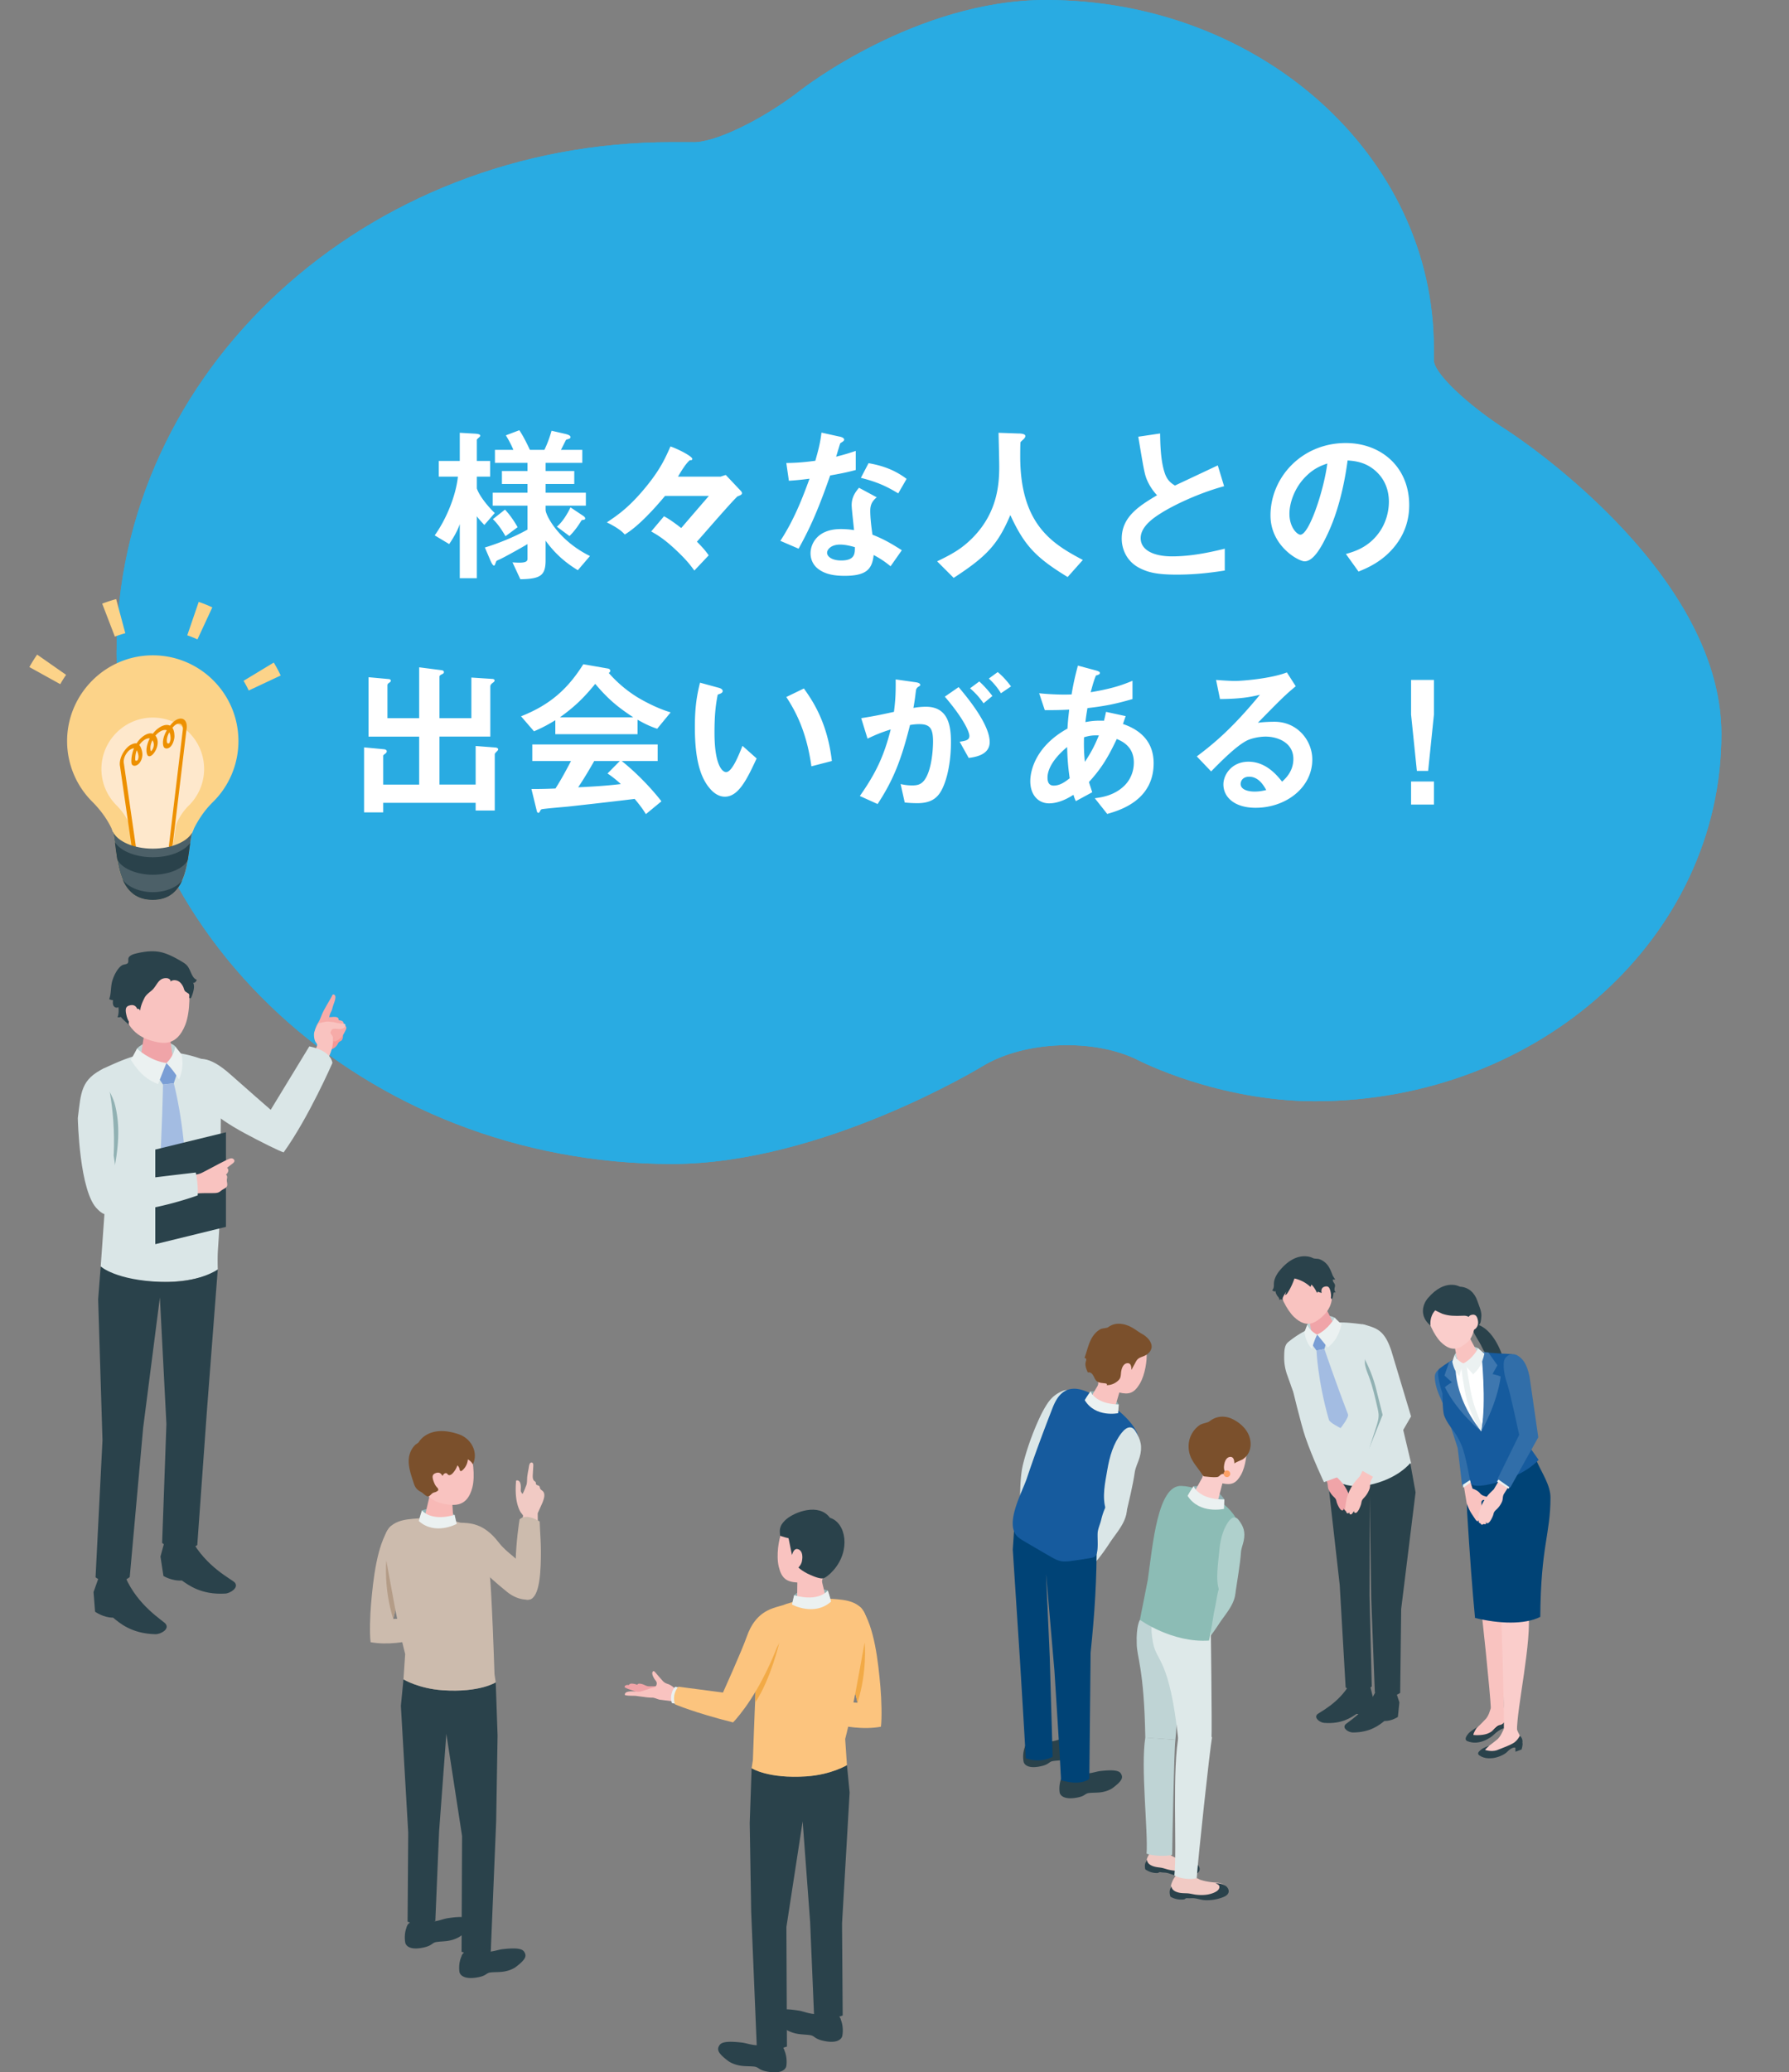 <svg id="_レイヤー_2" xmlns="http://www.w3.org/2000/svg" viewBox="0 0 476 551.11"><rect x="0" y="0" width="476" height="551.11" fill="#808080" stroke="none"/><defs><style>.cls-2{fill:#f9c3c0}.cls-3{fill:#004376}.cls-4{fill:#f0a4a8}.cls-5{fill:#2a424b}.cls-7{fill:#7b502c}.cls-8{fill:#f1cac4}.cls-12{fill:#bfd4d5}.cls-13{fill:#fcc47e}.cls-14{fill:#dae6e7}.cls-15{fill:#a3bce2}.cls-16{fill:#316ea9}.cls-17{fill:#3e77af}.cls-18{fill:#facdcb}.cls-19{fill:#91b1b3}.cls-20{fill:#f2aa46}.cls-22{fill:#fff}.cls-23{fill:#ebf1f1}.cls-24{fill:#f6aba8}.cls-25{fill:#165b9e}.cls-26{fill:#29abe2}.cls-27{fill:#7a9ed5}.cls-29{fill:#fcd389}.cls-30{fill:#ccbbad}.cls-33{fill:#afd0cc}.cls-35{fill:#dee9e9}</style></defs><g id="_レイヤー_1-2"><path class="cls-26" d="M401.153 114.558c-11.082-7.107-19.926-15.63-19.654-18.939v-3.064C381.5 41.438 335.27 0 278.243 0c-34.545 0-65.01 23.817-65.01 23.817-10.371 8.109-23.5 14.405-29.176 13.992h-5.262C97.176 37.81 31.01 98.638 31.01 173.674S97.176 309.54 178.795 309.54c40.05 0 82.558-25.961 82.558-25.961 11.236-6.862 30.007-7.548 41.714-1.524 0 0 20.978 10.795 46.765 10.795 59.746 0 108.18-43.727 108.18-97.668 0-44.156-56.859-80.623-56.859-80.623z"/><path class="cls-26" d="M401.153 114.558c-11.082-7.107-19.926-15.63-19.654-18.939v-3.064C381.5 41.438 335.27 0 278.243 0c-34.545 0-65.01 23.817-65.01 23.817-10.371 8.109-23.5 14.405-29.176 13.992h-5.262C97.176 37.81 31.01 98.638 31.01 173.674S97.176 309.54 178.795 309.54c40.05 0 82.558-25.961 82.558-25.961 11.236-6.862 30.007-7.548 41.714-1.524 0 0 20.978 10.795 46.765 10.795 59.746 0 108.18-43.727 108.18-97.668 0-44.156-56.859-80.623-56.859-80.623z"/><path class="cls-22" d="M128.87 139.607c-1.317-1.407-1.543-1.68-1.997-2.315v16.479h-4.54v-14.39c-.681 1.997-1.816 3.813-2.814 5.31l-3.859-2.315c3.223-4.493 5.674-10.758 6.173-15.615h-5.083v-4.177h5.583v-7.49l3.904.227c.772.045 1.543.136 1.543.545 0 .182-.136.272-.227.363-.226.227-.68.59-.68.726v5.63h3.54v4.176h-3.54v3.132c.726 2.179 3.314 5.175 4.766 6.536l-2.769 3.178zm24.876 12.03c-3.45-2.088-6.173-4.54-8.58-7.854v5.176c0 4.085-1.316 4.993-6.718 5.084l-2.088-4.494c3.041.227 3.995 0 3.995-.954v-3.903c-1.952 1.18-6.583 3.722-7.445 4.085-.726.318-.817.318-.953.681-.182.5-.318.953-.5.953-.363 0-.771-.907-.953-1.316l-1.498-3.496c3.495-1.044 7.99-2.86 11.349-4.766v-6.355h-9.26v-3.45h9.26v-2.315h-6.81v-3.45h6.81v-2.18h-8.67v-3.45h4.902c-.409-1.043-1.18-2.541-1.997-3.858l3.586-1.362c1.225 1.816 2.36 4.267 2.814 5.22h3.859c.862-1.815 1.362-3.223 1.906-5.083l3.723.862c.317.09 1.316.318 1.316.817 0 .227-.09.408-.635.545-.409.136-.5.136-.59.272-.046.046-1.09 2.179-1.317 2.587h5.675v3.45h-9.76v2.18h7.626v3.45h-7.626v2.315h10.713v3.45h-10.713v1.135c0 1.316 3.268 8.035 11.802 12.256l-3.223 3.768zm-19.247-9.034c-.636-1.09-1.816-3.087-3.36-4.54l3.224-2.541c1.543 1.634 2.723 3.54 3.359 4.676l-3.223 2.405zm20.745-4.358c-.408.046-.453.091-.544.182-.59.953-1.544 2.497-3.178 4.13l-3.36-2.496c1.453-1.18 2.815-3.405 3.632-5.13l3.269 2.18c.136.09.635.408.635.726 0 .363-.318.408-.454.408zM196.188 132.027c-.816.817-1.225 1.27-1.77 1.86-2.769 3.042-6.945 7.854-8.988 10.169 1.952 1.952 2.633 2.905 3.133 3.632l-3.814 4.04c-.953-1.271-1.815-2.497-4.267-4.858-3.54-3.404-5.311-4.448-7.218-5.538l3.405-4.04c1.09.59 2.179 1.271 4.585 3.133 1.18-1.362 1.77-2.089 7.354-8.535H176.94c-3.858 4.63-7.671 8.444-10.713 10.26-.908-1.136-2.95-2.361-4.767-3.223 3.042-2.043 5.947-4.04 10.26-9.261 4.04-4.903 5.311-7.899 6.673-10.94 2.36.817 5.81 2.678 5.81 3.313 0 .364-.363.364-.635.318-1.09.908-2.27 2.86-3.178 4.404h11.304l1.407-.455 3.995 4.223c.045.045.318.317.318.635 0 .409-.545.59-1.226.863zM220.882 126.443c-3.677 10.622-6.038 15.162-8.398 19.474l-4.858-2.088c3.632-5.538 5.902-11.394 7.763-16.524-2.088.273-3.36.409-5.493.545l-.68-4.72c2.995-.046 4.902-.228 7.717-.591.771-2.724 1.316-4.721 1.633-7.49l4.949 1.089c.227.045 1.089.272 1.089.772 0 .454-.771.726-1.044.998-.045.046-.908 2.951-1.09 3.541 2.679-.68 4.04-1.134 5.22-1.543v5.084c-1.543.409-2.95.772-6.808 1.453zm16.07 24.15c-1.544-1.271-2.724-2.043-4.494-2.996-.41 3.631-1.771 5.538-7.718 5.538-2.905 0-5.492-.454-7.4-2.134-.725-.635-1.679-1.951-1.679-3.858 0-2.451 1.77-6.446 8.035-6.446 1.498 0 2.633.136 3.54.272-.09-1.044-.634-5.674-.634-6.627 0-2.18 1.044-3.541 1.952-4.63l4.72 2.541c-1.452 1.18-1.725 2.316-1.725 3.632 0 .953.091 2.95.59 6.31 2.997 1.18 4.949 2.315 7.809 4.13l-2.996 4.268zm-13.437-5.765c-2.36 0-3.45 1.27-3.45 2.179 0 .999 1.27 2.043 3.768 2.043 3.676 0 3.63-1.907 3.63-3.541-.816-.228-2.405-.681-3.948-.681zm15.48-13.619c-2.997-1.816-5.448-2.996-9.942-4.13l2.043-3.904c3.359.59 6.763 1.633 10.123 4.176l-2.225 3.858zM284.07 153.453c-8.49-5.175-11.53-8.398-15.253-16.479-3.314 7.808-6.22 10.94-15.071 16.706l-4.403-4.403c4.448-2.134 6.854-3.587 9.714-6.538 6.264-6.536 6.81-13.8 6.81-18.657 0-1.225-.137-7.081-.182-8.988l5.084.182c.5 0 2.043 0 2.043.68 0 .227-.091.409-.363.727-.091.136-.818.726-.908.908-.091.181-.091 3.223-.091 3.813 0 18.294 8.806 23.333 16.66 27.51l-4.04 4.539zM313.075 152.817c-5.356 0-7.717-.635-9.987-1.816-3.268-1.724-4.63-4.902-4.63-7.762 0-5.674 4.403-8.58 9.397-11.53a14.292 14.292 0 0 1-2.679-4.086c-.635-1.498-.862-2.815-2.315-11.485l5.81-.862c.046 2.542.092 7.354 1.317 10.758.636 1.725 1.59 2.452 2.633 3.087 5.22-2.451 5.81-2.724 11.394-5.357l1.68 5.538c-7.173 1.953-13.89 5.312-16.796 7.173-2.043 1.271-5.402 3.586-5.402 6.628 0 3.268 3.586 4.857 8.353 4.857 4.72 0 9.441-.908 14.026-2.043v5.81c-2.723.41-7.126 1.09-12.8 1.09zM372.041 144.01c-3.404 5.04-8.125 6.991-10.577 7.99l-3.359-4.676c2.043-.59 5.402-1.543 8.171-4.857 2.77-3.268 3.268-7.036 3.268-9.033 0-2.497-.726-5.539-3.268-7.944-2.86-2.724-6.037-2.906-7.717-3.042-1.453 10.804-4.13 17.16-5.629 20.2-1.362 2.815-3.45 6.629-5.81 6.629-1.635 0-9.08-4.086-9.08-12.212 0-10.077 8.308-19.247 20.02-19.247 9.442 0 16.887 6.4 16.887 16.524 0 3.994-1.226 7.172-2.906 9.669zm-24.422-17.477c-3.223 3.087-4.54 7.309-4.54 10.078 0 3.677 2.088 5.584 2.906 5.584 2.36 0 6.264-11.848 7.172-18.93-1.316.454-3.36 1.135-5.538 3.268zM132.275 199.748c-.545.545-.635.636-.635.908v14.89h-5.084v-2.043h-24.604v2.542h-5.085V198.75l5.312.5c.408.045.726.227.726.545s-.273.544-.409.635c-.544.409-.544.454-.544.59v7.627h9.578v-12.757H98.048v-15.797l5.447.5c.182 0 .5.181.5.408 0 .272-.273.454-.41.545-.453.272-.499.545-.499.635v8.807h8.444v-13.528l5.992.772c.272.046.59.181.59.5s-.227.408-.454.544c-.318.136-.726.363-.726.635v11.077h8.489v-10.804l5.538.363c.318 0 .635.136.635.409s-.272.453-.317.499c-.5.363-.817.636-.817 1.135v13.3h-13.528v12.757h9.624v-10.26l5.356.409c.363.045.636.272.636.454 0 .227-.182.408-.273.5zM174.854 193.802c-2.315-.772-3.858-1.635-5.22-2.406v3.858h-21.88v-3.723c-2.316 1.408-3.678 2.089-5.675 2.951l-3.45-3.994c7.717-3.042 12.438-7.264 16.57-13.846l6.49 1.135c.364.046.682.273.682.59 0 .272-.182.5-.41.59a33.868 33.868 0 0 0 7.673 6.492c1.589.953 5.22 2.95 8.806 3.995l-3.586 4.358zm-2.996 22.697c-.454-.68-.999-1.68-2.996-4.04-6.22.771-16.433 1.906-17.75 2.043-.953.09-5.765.499-6.854.68-.227.046-.363.137-.454.318-.272.545-.408.68-.545.68s-.363-.18-.408-.407l-1.453-5.947c2.86 0 4.13-.045 6.4-.136 1.136-1.816 2.089-3.405 4.132-7.309h-10.305v-4.403h33.365v4.403h-9.578c3.904 3.087 7.899 7.263 10.577 10.713l-4.131 3.405zm-13.483-34.636c-3.268 3.994-5.674 6.219-9.396 8.897h19.52c-3.859-2.542-6.537-4.63-10.124-8.897zm3.269 23.832 3.269-3.314h-6.81c-2.133 3.768-3.45 5.765-4.267 6.99 3.813-.18 7.581-.408 11.349-.861a27.446 27.446 0 0 0-3.541-2.815zM192.874 211.868c-1.453 0-2.587-.771-3.36-1.498-3.177-3.086-4.63-8.398-4.63-17.023 0-5.81.636-8.76 1.362-11.802l4.994 1.362c.318.09 1.044.317 1.044.862 0 .5-.545.68-1.317.953-.499 2.497-.862 5.13-.862 10.123 0 8.853 2.179 10.487 3.087 10.487 1.634 0 3.495-4.812 4.358-6.99l3.767 3.358c-2.496 5.357-4.766 10.168-8.443 10.168zm23.015-8.08c-1.316-9.442-4.312-14.799-6.673-18.43l4.676-2.27c2.179 3.087 6.219 8.807 7.444 19.293l-5.447 1.407zM249.298 211.823c-.953.954-2.451 1.77-5.175 1.77-1.362 0-2.587-.09-3.405-.181l-1.09-4.902c.818.181 1.771.363 3.088.363 1.407 0 2.315-.273 3.132-1.272 2.043-2.542 2.406-8.261 2.406-10.44 0-3.496-.862-4.585-3.677-4.585-.999 0-1.907.136-2.452.227-2.314 9.306-4.494 14.753-8.625 21.018l-4.72-2.134c4.267-6.083 6.4-10.577 8.216-17.704-2.451.772-3.904 1.362-6.174 2.451l-1.68-5.447c3.45-.545 4.994-.863 8.716-1.68.364-2.905.5-4.812.454-8.625l5.448.772c.59.09 1.09.318 1.09.681 0 .182-.046.227-.5.5q-.545.362-.636.953c-.227 1.816-.318 2.632-.68 4.675a18.953 18.953 0 0 1 3.313-.317c6.129 0 6.674 5.401 6.674 9.441 0 6.538-1.59 12.394-3.723 14.436zm8.444-10.259-2.407-4.312c1.635-.227 2.588-.454 2.588-1.544 0-1.135-1.725-4.857-6.537-10.44l3.677-2.543c2.088 2.497 8.262 9.806 8.262 14.617 0 3.45-3.904 3.995-5.583 4.222zm3.949-14.526c-1.135-1.634-2.18-2.77-3.587-3.995l2.452-1.816c1.271 1.135 2.497 2.542 3.495 3.859l-2.36 1.952zm4.63-2.679c-.908-1.498-1.997-2.769-3.223-3.904l2.36-1.725c1.226 1 2.407 2.27 3.542 3.814l-2.679 1.815zM294.6 216.453l-3.313-4.176c1.86-.227 5.129-.726 7.762-3.223 1.634-1.543 2.633-3.768 2.633-6.264 0-4.358-3.268-5.72-4.54-6.265-2.27 4.767-3.995 7.717-7.399 11.44.318 1.089.409 1.27.862 2.723l-4.357 2.361c-.318-.681-.363-.817-.636-1.68-1.225.772-3.722 2.27-6.491 2.27-2.86 0-4.994-2.224-4.994-5.901 0-3.087 1.68-9.442 9.896-13.982.091-1.77.228-2.905.454-5.039-2.86.136-4.04.136-6.491.136l-1.498-4.494c1.634.182 5.31.454 8.625.318.545-3.223.953-4.902 1.68-7.672l4.72 1.272c1.135.317 1.135.544 1.135.68 0 .409-.544.545-1.043.681-.5 1.135-.863 2.452-1.408 4.45 5.947-1 8.49-1.953 11.122-3.042v4.857c-4.358 1.27-7.218 1.86-11.985 2.406-.272 1.679-.317 1.906-.544 3.722 1.952-.363 2.95-.409 4.948-.363.227-.908.363-1.498.545-2.36l5.22 1.134-.726 2.089c5.084 1.725 8.17 5.083 8.17 10.44 0 9.987-9.215 12.575-12.346 13.482zm-10.667-17.794c-4.086 3.404-5.221 6.264-5.221 8.125s.908 2.134 1.68 2.134c1.77 0 3.223-1.18 4.221-1.952-.453-3.223-.59-5.13-.68-8.307zm4.494-2.588c-.091 3.405.09 5.085.227 6.537 1.77-2.678 2.678-4.494 3.722-7.036-1.589-.045-2.451.045-3.95.499zM334.092 214.82c-5.674 0-8.58-2.86-8.58-6.22 0-2.588 2.225-6.037 6.674-6.037 4.72 0 7.671 3.722 8.942 5.31.999-.907 2.997-2.814 2.997-6.037 0-4.494-4.404-5.947-7.354-5.947-1.953 0-4.086.545-5.176 1.136-2.814 1.498-6.809 5.538-9.35 8.125l-3.814-3.994c4.72-3.542 9.533-7.582 16.796-16.388-2.724.636-5.22 1.09-10.623 1.135l-1.043-5.084c1.089.09 3.676.272 5.084.272 1.725 0 9.442-.59 13.754-2.27l2.36 3.677c-2.723 2.27-3.494 2.996-10.077 9.715 1.498-.227 3.723-.273 4.403-.273 6.174 0 10.078 5.04 10.078 10.032 0 7.536-7.081 12.847-15.07 12.847zm-1.725-8.263c-1.861 0-2.27 1.317-2.27 1.907 0 1.589 2.089 2.043 3.723 2.043 1.452 0 2.451-.272 3.087-.409-.59-1.044-1.952-3.54-4.54-3.54zM381.528 180.819v9.214l-1.544 14.98h-2.996l-1.543-14.98v-9.214h6.083zm0 27.01v6.128h-6.083v-6.129h6.083z"/><path d="M90.97 276.586c-.188.285-.437.288-.682.455-.273.186-.347.47-.516.749-.354.585-.904 1.077-1.584 1.232-.591.134-1.234.063-1.837.138-.159.02-.327.03-.472-.037-.142-.066-.24-.197-.33-.325-.415-.6-.748-1.386-.422-2.038.136-.27.368-.478.596-.678l1.566-1.379c.264-.232.534-.468.855-.611.586-.26 1.266-.178 1.886-.018.312.08.626.182.875.386.53.435.415 1.593.065 2.126z" style="fill:#f49895"/><path class="cls-24" d="M88.178 265.14c.11-.205.215-.411.316-.619.198-.136.49-.027.624.173.132.2.142.457.12.697-.076.823-.5 1.611-.716 2.408-.088.32-.15.65-.28.957-.092.219-.218.422-.319.636-.268.572-.355 1.21-.438 1.835.01-.076.705.592.73.856.03.308 0 .965-.307 1.103-1.288.583-2.44 1.303-3.915 1.19-.067-.005-.144-.017-.182-.073-.029-.043-.026-.1-.02-.152.092-.859.519-1.624.958-2.35.42-.695.618-1.34.922-2.06.666-1.578 1.689-3.066 2.507-4.6z"/><path class="cls-24" d="M89.965 270.737c.155.18.212.458.112.884-.357 1.52-.71 2.641-1.888 3.695-.14.126-.291.252-.473.304s-.404.012-.512-.143c-.133-.19-.048-.45.051-.658.239-.498.546-.96.787-1.457.308-.635.353-.773-.314-.873-.262-.04-.366-.362-.376-.627a3.011 3.011 0 0 1 .227-1.242c.018-.043.04-.09.08-.112a.212.212 0 0 1 .099-.017c.667-.009 1.79-.239 2.207.246z"/><path class="cls-24" d="M91.3 271.767c.13.199.15.483-.005.891-.554 1.46-1.05 2.525-2.358 3.414-.156.107-.322.212-.509.24s-.402-.041-.489-.21c-.106-.205.012-.451.138-.645.302-.463.667-.88.972-1.341.389-.588.452-.72-.197-.906-.254-.074-.315-.408-.29-.672.041-.422.178-.833.389-1.2.023-.041.05-.085.095-.101a.212.212 0 0 1 .1-.004c.662.08 1.805-.001 2.154.534z"/><path class="cls-24" d="M92.09 273.054c.102.19.099.448-.073.805-.612 1.279-1.141 2.203-2.39 2.908-.15.084-.308.167-.479.178-.171.01-.36-.068-.426-.227-.08-.193.045-.407.174-.572.308-.396.67-.746.98-1.14.396-.502.463-.615-.109-.833-.225-.086-.254-.393-.21-.63.068-.378.223-.739.44-1.056.025-.035.053-.072.094-.083a.192.192 0 0 1 .09.004c.593.122 1.633.136 1.909.646z"/><path class="cls-2" d="m83.676 274.293.032-.087c.239-.613.573-1.202.884-1.783.062-.116.13-.237.243-.304a.732.732 0 0 1 .238-.075c.614-.118 1.258-.312 1.88-.361.56-.045 1.096.096 1.644.096.835.175 1.612.437 2.469.425.273-.004.596-.013.76.206.196.26.01.64-.242.848-.86.71-1.898.211-2.89.362a.632.632 0 0 0-.25.08.682.682 0 0 0-.194.222c-.21.335-.446.648-.212 1.01.208.322.431.538.528.925.178.71.025 1.465-.08 2.174-.226 1.36-.779 2.624-1.38 3.852-.024.051-.054.107-.107.127-.052.02-.108 0-.16-.02a13.6 13.6 0 0 1-3.636-2.1c.377-.405 1.265-1.464 1.17-2.072-.048-.3-.44-.696-.558-1.007a3.985 3.985 0 0 1-.249-1.117c-.037-.487-.047-.941.11-1.401z"/><path class="cls-14" d="M88.45 282.67s-6.284 14.452-12.98 23.785c-1.088-.294-6.37-2.932-10.328-5.069-8.875-4.79-10.638-7.817-10.638-7.817s-3.449-2.865-5.779-6.539c-1.732-2.73-1.07-4.358.896-4.817 3.204-.748 5.662-1.88 11.81 3.619 3.804 3.403 10.596 9.302 10.596 9.302l10.269-16.86s5.582.891 6.154 4.396z"/><path class="cls-14" d="m26.797 336.804 1.1-15.514-3.384-30.709c-.443-2.65.617-5.339 3.505-6.647 6.638-3.006 14.41-6.738 26.951-1.814 1.718.675 2.36 2.746 2.953 4.49a18.419 18.419 0 0 1 .977 6.55l-.138 3.806-.186 21.773c-.039 4.6-.269 9.138-.596 13.726-.143 2.018-.04 5.136-.04 5.136s-3.775 3.365-14.958 3.305c-12.182-.064-16.184-4.102-16.184-4.102z"/><path class="cls-5" d="m26.263 419.509-1.374 3.878.406 5.22s2.24 1.607 4.795 1.586c1.59 1.282 4.775 4.257 11.245 4.398 1.396.03 3.804-1.29 2.763-2.719-.642-.88-7.39-4.73-10.756-12.5-3.626-.356-7.08.137-7.08.137zM43.782 409.96l-1.085 3.977.787 5.172s2.352 1.422 4.898 1.196c1.68 1.152 5.073 3.862 11.535 3.484 1.393-.082 3.697-1.591 2.554-2.932-.704-.827-7.715-4.124-11.64-11.602-3.642-.064-7.049.704-7.049.704z"/><path class="cls-12" d="M46.636 278.274c-1.517-1.623-7.41-2.37-10.19.573-.201 1.437-.494 2.371-.494 2.371l5.091 1.829 5.466-.772s.266-2.886.127-4.001z"/><path class="cls-4" d="M41.628 273.342c-2.192 0-3.356 1.233-3.356 2.302l-1.11 7.157c.1 1.24 2.207 2.244 4.705 2.244s4.439-1.005 4.338-2.244l-1.08-7.482c-.09-1.088-1.305-1.977-3.497-1.977z"/><path class="cls-2" d="M40.728 255.888c-6.24.048-7.962 4.733-7.963 10.419 0 7.405 4.87 9.683 7.371 10.412 3.048.889 6.836 1.68 9.154-4.155 1.379-3.47 1.33-9.502.565-11.841-.667-2.038-2.887-4.882-9.127-4.835z"/><path class="cls-27" d="m47.162 285.299-2.885-2.604-2.225 3.773 1.322 1.952 2.865-.351.923-2.77z"/><path class="cls-15" d="m46.239 288.069-2.865.35s-.231 12.19-1 24.872c-.07 1.16 4.023 3.892 4.023 3.892s3.13-2.974 3.1-4.116c-.382-14.41-3.258-24.998-3.258-24.998z"/><path class="cls-5" d="M45.349 261.039c.163-.493-.47-.879-.988-.91-2.297-.138-2.554 2.027-3.98 3.254-.71.611-1.528 1.162-1.943 2.004-.499 1.012-1.063 2.202-1.128 3.42-.772-2.14-3.694 3.159-2.942 3.756-.213-.169-2.363-2.06-2.167-2.138a1.78 1.78 0 0 1-.91.102 5.722 5.722 0 0 0 .192-2.717c-.37.347-1.029.099-1.272-.346s-.196-.986-.141-1.49a2.11 2.11 0 0 1-1.007-.27c.485-1.353.396-2.839.668-4.25.287-1.493 1.445-4.019 2.795-4.775.438-.246 1.167-.188 1.476-.566.318-.387-.084-1.164.374-1.663.447-.487 1.109-.709 1.75-.864 2.488-.603 5.025-.933 7.51-.145 1.639.519 3.158 1.35 4.64 2.22.436.257.874.52 1.246.863.916.845 1.167 2.148 1.823 3.18.242.38.582.725 1.016.847-.097.218-.198.443-.37.61-.168.162-.42.26-.649.177.368.424.286 1.42.18 1.931a9.678 9.678 0 0 1-.642 1.992c-.073.158-.268.295-.413.198-.111-.074-.115-.234-.1-.367.027-.257.072-.546-.09-.748a.88.88 0 0 0-.213-.174l-.664-.437c-.408-.267-.462-.914-.674-1.34-.237-.477-.542-.926-.965-1.256-.687-.54-1.757-.676-2.412-.098z"/><path class="cls-2" d="M36.71 269.144s-.107-2.113-1.924-1.836c-1.55.236-1.514 1.241-1.065 3.003.449 1.762 1.526 2.6 2.616 2.55 1.09-.05.373-3.717.373-3.717z"/><path class="cls-5" d="m27.269 383.034-1.153-37.515.68-8.715s4.057 3.702 16.185 4.102c9.975.33 14.957-3.305 14.957-3.305l-2.873 37.43-2.575 35.866s-1.435 1.13-4.405 1.06c-3.364-.076-4.947-1.642-4.947-1.642l1.139-31.613-1.735-33.671-4.456 34.7-3.567 39.665s-1.713 1.513-4.498 1.52c-2.815.009-4.596-1.456-4.596-1.456l1.844-36.426z"/><path class="cls-23" d="M44.277 282.695s-1.187 2.923-2.225 5.608c-2.89-1.186-4.863-2.695-7.254-6.468.69-1.096 1.648-2.988 1.648-2.988s3.365 3.264 7.83 3.848zM44.277 282.695s1.93-1.613 2.359-4.421c0 0 1.11 1.455 1.732 2.205.47 3.25-.053 4.849-.741 6.592-1.544-2.582-3.35-4.376-3.35-4.376"/><path class="cls-5" d="m60.118 326.271-18.802 4.6v-25.16l18.802-4.599v25.16z"/><path class="cls-2" d="M57.364 309.98a83.626 83.626 0 0 1 3.225-1.638c.335-.159.69-.322 1.06-.294.37.03.746.326.72.696-.02.302-.281.522-.52.706l-1.45 1.11c.302.19.399.606.308.951s-.33.631-.58.884c.302.184.368.605.289.95-.196.847.11 1.097.037 1.869-.058.61-.782.864-1.298 1.196-.317.204-.588.482-.927.647-.42.205-.904.219-1.371.229-2.316.05-4.37-.124-6.627.504-.37-1.33-.948-3.621-1.446-4.91 1.683-.52 3.429-.234 5.001-1.025 1.211-.609 2.39-1.245 3.579-1.874z"/><path class="cls-14" d="M52.607 317.898c.08-2.04-.096-4.088-.524-6.084-8.238.955-16.47 1.968-24.694 3.038-.496.065-1.042.157-1.357.545-.236.29-.288.682-.331 1.052-.145 1.242-.287 2.524.071 3.722 1.36 4.54 8.458 2.17 11.694 1.623a92.584 92.584 0 0 0 15.14-3.896z"/><path class="cls-19" d="M31.464 301.512c-.044 4.138-.786 8.237-1.676 12.279.508-2.308.002-5.34-.093-7.695a137.897 137.897 0 0 0-.999-11.94c-.144-1.133-.713-2.762-.552-3.879.322-2.232 2.096 2.268 2.294 2.965.76 2.683 1.056 5.486 1.026 8.27z"/><path class="cls-14" d="m31.894 318.38-1.65-11.048c.668-13.193-2.443-23.293-2.443-23.293-6.38 3.032-6.23 6.504-7.098 13.285 0 0 .372 19.91 5.322 24.319 4.322 4.433 5.869-3.263 5.869-3.263z"/><ellipse cx="40.646" cy="219.601" rx="10.99" ry="6.085" style="fill:#cae0dd"/><path class="cls-29" d="M63.438 197.065c0-12.696-10.38-22.967-23.117-22.79-12.567.175-22.696 10.654-22.463 23.22a22.716 22.716 0 0 0 6.669 15.682c2.13 2.13 3.948 4.56 5.228 7.286 1.92 4.09-.15 18.848 10.891 18.848 10.869 0 8.84-14.67 10.799-18.656 1.325-2.698 3.014-5.214 5.16-7.318a22.72 22.72 0 0 0 6.833-16.272z"/><path d="M54.309 204.49c0-7.61-6.223-13.767-13.858-13.66-7.533.104-13.604 6.386-13.465 13.918a13.616 13.616 0 0 0 3.998 9.4c1.276 1.278 2.366 2.733 3.134 4.368 1.15 2.451-.09 11.298 6.528 11.298 6.515 0 5.3-8.794 6.473-11.183.795-1.617 1.807-3.125 3.093-4.387a13.62 13.62 0 0 0 4.097-9.754z" style="fill:#fee8cc"/><path d="M49.073 191.468c.395.362.619.966.62 1.733.001.251-.023.519-.072.8l-3.656 30.52c-.054.307-.266.617-.502.754a.581.581 0 0 1-.116.051c-.278.087-.454-.129-.391-.486l3.656-30.518a3.01 3.01 0 0 0 .047-.524c-.002-.5-.149-.9-.404-1.132-.257-.234-.612-.306-1.045-.165a2.071 2.071 0 0 0-.379.17c-.198.117-.4.273-.612.495-.118.123-.232.25-.343.383.052.075.1.156.145.243.291.567.388 1.295.393 2.038 0 .274-.046.572-.125.897-.08.325-.192.67-.359 1.018-.113.232-.252.47-.445.695a1.96 1.96 0 0 1-.497.419c-.24.137-.454.186-.644.188a.94.94 0 0 1-.5-.126.744.744 0 0 1-.244-.236c-.128-.2-.182-.447-.213-.673a3.974 3.974 0 0 1-.033-.494c-.002-.893.287-1.87.737-2.772.093-.186.192-.37.298-.55a1.335 1.335 0 0 0-.306-.068c-.423-.045-.921.092-1.421.38a4.932 4.932 0 0 0-1.309 1.126c.077.09.147.187.211.293.242.4.388.911.39 1.514 0 .326-.042.68-.139 1.051s-.248.762-.456 1.146c-.078.14-.175.303-.299.478a3.77 3.77 0 0 1-.45.538c-.119.117-.253.229-.402.315-.215.124-.442.178-.628.125a.51.51 0 0 1-.268-.17.914.914 0 0 1-.146-.253 3.087 3.087 0 0 1-.19-1.12c-.001-.91.276-1.962.764-2.955l.11-.217c-.36-.085-.808.027-1.272.295-.492.284-.994.744-1.39 1.278a4.57 4.57 0 0 0-.124.175c.334.378.525.9.664 1.423.08.31.154.66.157 1.083 0 .196-.016.41-.056.638a3.994 3.994 0 0 1-.237.815c-.117.282-.281.58-.504.847-.147.177-.32.335-.502.45l-.075.045c-.226.13-.445.198-.649.214a.858.858 0 0 1-.55-.132.705.705 0 0 1-.26-.326 1.371 1.371 0 0 1-.084-.367 3.763 3.763 0 0 1-.02-.449 8.649 8.649 0 0 1 .387-2.477c.089-.293.194-.59.316-.884-.031-.001-.064 0-.097.002-.223.018-.504.11-.865.32a2.48 2.48 0 0 0-.516.408c-.17.172-.341.379-.507.614-.486.688-.76 1.503-.758 2.193 0 .166.016.323.05.47l3.832 26.54c.064.285-.11.703-.388.937a.815.815 0 0 1-.115.081c-.237.137-.45.072-.505-.172l-3.833-26.542a3.298 3.298 0 0 1-.076-.716c-.003-1.052.416-2.318 1.182-3.401.23-.325.48-.634.753-.908a4.23 4.23 0 0 1 .876-.693c.478-.274.905-.428 1.278-.46.131-.01.256-.005.372.016.087-.136.18-.27.276-.4.58-.782 1.27-1.409 1.964-1.81.7-.403 1.413-.577 1.995-.388l.084.03c.135-.176.276-.343.42-.502a6.727 6.727 0 0 1 1.586-1.306c.678-.392 1.356-.582 1.948-.52.22.023.428.08.62.176.19-.24.391-.47.597-.686a4.545 4.545 0 0 1 1.004-.806c.208-.12.408-.209.599-.27.681-.225 1.252-.108 1.646.254zm-3.694 4.969c-.003-.638-.089-1.205-.298-1.61a1.662 1.662 0 0 0-.039-.071 6.67 6.67 0 0 0-.144.272c-.324.656-.509 1.296-.509 1.893 0 .112.007.224.023.335.02.156.054.274.099.343a.256.256 0 0 0 .135.093.422.422 0 0 0 .339-.022.117.117 0 0 0 .034-.025.602.602 0 0 0 .057-.09c.031-.058.07-.139.105-.23a3.54 3.54 0 0 0 .168-.603c.021-.125.032-.233.03-.285m-4.54 2.219c.055-.206.082-.413.081-.618a2.038 2.038 0 0 0-.274-1.038 1.615 1.615 0 0 0-.093-.136c-.346.7-.546 1.469-.542 2.09 0 .283.042.535.125.746.023.063.051.084.053.083l.007.001.008-.002a.423.423 0 0 0 .064-.053c.032-.033.073-.078.116-.133a2.727 2.727 0 0 0 .456-.94m-4.02 2.933c.02-.119.03-.237.03-.358 0-.26-.051-.532-.122-.803-.09-.344-.202-.656-.349-.903a6.896 6.896 0 0 0-.397 2.246v.094c.003.09.006.165.012.222a.463.463 0 0 0 .026.118c.007.02.025.044.054.065.03.02.072.037.122.042a.549.549 0 0 0 .306-.068l.026-.017a.286.286 0 0 0 .07-.061.645.645 0 0 0 .074-.116c.057-.107.117-.286.148-.46" style="fill:#ed9000"/><path d="M40.646 225.686c-5.123 0-9.423-1.941-10.642-4.567.531 1.698.703 4.467 1.167 7.337.848 5.257 2.674 10.855 9.475 10.855 6.646 0 8.47-5.485 9.331-10.659.476-2.856.66-5.616 1.198-7.307-1.354 2.51-5.554 4.341-10.529 4.341z" style="fill:#4c6068"/><path class="cls-5" d="M40.638 237.26c-3.539 0-6.79-1.458-8.056-3.44 1.313 3.112 3.631 5.491 8.064 5.491 4.25 0 6.526-2.244 7.842-5.215-1.318 1.857-4.422 3.164-7.85 3.164zM40.645 227.97c-4.637 0-8.582-1.667-10.084-4.001.188 1.357.355 2.906.61 4.487.964 2.344 5.019 4.17 9.475 4.17 4.396 0 8.32-1.698 9.331-3.974.265-1.588.439-3.146.634-4.508-1.582 2.242-5.446 3.826-9.966 3.826z"/><path class="cls-29" d="M7.818 177.397a37.488 37.488 0 0 1 2.067-3.314l7.702 5.385a28.032 28.032 0 0 0-1.547 2.479l-8.222-4.55zM30.566 169.302l-3.374-8.77a37.554 37.554 0 0 1 3.713-1.21l2.44 9.074c-.937.252-1.872.557-2.78.906zM49.825 168.953l3.043-8.89c1.23.42 2.448.91 3.622 1.454l-3.953 8.525a28.057 28.057 0 0 0-2.712-1.089zM66.178 183.632a27.868 27.868 0 0 0-1.377-2.576l8.042-4.86a37.43 37.43 0 0 1 1.843 3.444l-8.508 3.992z"/><path class="cls-19" d="M220.258 422.974s-5.428-2.062-8.958 1.246l-.585 2.477s5.166 3.095 10.534-.287c-.227-.918-.991-3.436-.991-3.436z"/><path class="cls-4" d="M173.151 449.044c-.74-.001-.786.022-1.526.021-.653 0-1.156.086-1.783-.095-.532-.154-1.019-.432-1.54-.617a4.666 4.666 0 0 0-1.08-.244c-.222-.024-.455-.03-.663.054-.208.084-.386.278-.39.502.62.492 2.144.824 2.849 1.181 1.659.84 1.578.855 2.557 1.141l1.576-1.943z"/><path class="cls-4" d="M174.258 448.683c-.74 0-.786.023-1.526.022-.653-.001-1.156.086-1.783-.096-.531-.154-1.018-.431-1.54-.617a4.675 4.675 0 0 0-1.08-.244c-.222-.023-.455-.03-.663.055-.208.084-.386.277-.389.501.619.492 2.143.825 2.848 1.182 1.659.84 1.578.855 2.557 1.14l1.576-1.943z"/><path class="cls-4" d="M174.567 448.43c-.533 0-.567.016-1.1.015-.47 0-.832.062-1.284-.068-.383-.111-.734-.311-1.11-.445a3.363 3.363 0 0 0-.776-.176c-.161-.016-.329-.02-.478.04-.15.06-.278.2-.28.361.445.354 1.543.594 2.05.851 1.195.605 1.137.616 1.842.822l1.136-1.4z"/><path class="cls-2" d="m179.673 452.532-3.833-.492c-.514.03-1.692-.587-2.205-.573-.508.014-1.333-.054-1.836-.126-.783-.113-1.573-.188-2.355-.312-.807-.128-2.412.027-3.176-.261-.068-.222.046-.469.224-.617.178-.148.409-.216.636-.264a4.831 4.831 0 0 1 1.139-.101c.589.018 1.173.143 1.762.117a2.4 2.4 0 0 0 .584-.113c1.942-.587 1.648-.54 2.644-.86.6-.191 1.16-.173 1.413-.842a1.137 1.137 0 0 0-.043-.89c-.083-.169-.206-.314-.322-.462-.311-.4-1.205-1.888-.482-2.292a.215.215 0 0 1 .13-.033c.05.006.093.04.132.074.256.224.483.505.7.764.461.55.948 1.078 1.418 1.62l.034.041c.362.441.854.74 1.4.906 1.31.399 2.312 1.646 2.312 1.646l-.276 3.07z"/><path class="cls-23" d="m179.85 453.104-1.08-.198s-.466-1.128-.077-2.524c.387-1.384.99-1.818.99-1.818l.932.206-.765 4.334z"/><path class="cls-13" d="m213.53 451.97 14.626.841-5.257-22.03c-.648-2.144.797-3.601 3-3.88 1.749-.223 2.876.179 3.346.85 3.411 4.878 4.428 14.178 5.015 20.958.276 3.186.428 8.142.124 10.485-9.11 1.673-20.343-3.233-20.343-3.233l-.51-3.992z"/><path class="cls-5" d="M223.621 536.88c1.017 2.297.476 4.581.476 4.581s-.34 2.051-4.312 1.397c-.86-.151-1.768-.347-2.538-.776-.61-.34-.906-.741-1.647-.858-1.089-.171-2.198-.158-3.281-.336-1.015-.167-2.03-.494-2.927-1.002a5.075 5.075 0 0 1-.752-.511c-2.51-2.095-2.883-3.055-2.099-4.192.5-.727 1.652-1.188 6.057-.483 1.1.177 2.532.817 4.209.903.562.029 1.134-.055 1.646-.289.63-.288 1.544-.373 2.516-.182 1.356.266 2.405.989 2.652 1.748z"/><path class="cls-5" d="M223.659 537.404c.182-.927-1.022-1.945-2.69-2.272-1.668-.328-3.168.158-3.35 1.085-.183.927 1.022 1.945 2.69 2.273 1.668.328 3.168-.158 3.35-1.086zM208.54 544.898c1.115 2.252.673 4.557.673 4.557s-.25 2.064-4.247 1.582c-.866-.115-1.782-.271-2.57-.667-.625-.313-.937-.701-1.682-.786-1.095-.124-2.203-.063-3.293-.194-1.021-.123-2.05-.406-2.967-.875a5.065 5.065 0 0 1-.773-.479c-2.599-1.985-3.012-2.928-2.278-4.097.469-.748 1.6-1.258 6.03-.743 1.108.128 2.565.706 4.245.72.563.005 1.13-.103 1.632-.36.617-.314 1.526-.439 2.505-.29 1.366.208 2.446.885 2.726 1.632z"/><path class="cls-5" d="M208.6 545.42c.143-.934-1.104-1.898-2.785-2.154-1.68-.256-3.158.295-3.3 1.229-.142.934 1.105 1.899 2.785 2.155 1.68.255 3.159-.295 3.3-1.23z"/><path class="cls-5" d="m199.986 470.23-.507 14.606.388 23.533 1.482 35.777s2.41 2.046 8.033.108c0-3.536-.143-31.79-.143-31.79l4.323-28.096 1.991 26.78 1.038 24.648s3.335 1.86 7.625.19c0-1.125-.175-24.455-.175-24.455l2.02-34.855-.714-7.265s-4.14 2.54-10.814 2.99c-10.187.685-14.547-2.172-14.547-2.172z"/><path class="cls-13" d="M225.347 469.411s-4.14 2.54-10.814 2.99c-10.187.685-14.547-2.172-14.547-2.172l.338-2.21s.44-12.914.722-18.242c.216-4.078.623-15.697 2.44-19.13 2.722-5.138 13.586-6.14 20.682-5.19 7.95 1.063 6.582 7.265 6.09 10.193-3.042 18.11-5.38 26.808-5.38 26.808l.47 6.953z"/><path class="cls-2" d="M207.99 407.41c.691-1.622 2.759-3.804 8.082-3.37 5.323.433 6.446 4.362 6.166 9.01-.16 2.64-1.247 4.86-2.943 6.254-.475.39-.662 1.03-.516 1.627.399 1.632 1.109 4.554 1.109 4.554-.013.957-1.771 1.87-3.928 2.041-2.157.17-3.896-.467-3.883-1.424l.072-5.255c-2.899-.164-4.188-1.108-4.943-4.187-.732-2.981-.011-7.389.783-9.25z"/><path class="cls-23" d="M220.258 422.974s-2.292 3.158-8.958 1.246l-.585 2.477s5.915 3.254 10.405-.776c-.232-1.124-.862-2.947-.862-2.947z"/><path class="cls-20" d="m200.99 448.913 6.355-12.1s-2.193 9.551-6.356 15.88c-.046-.794 0-3.78 0-3.78z"/><path class="cls-13" d="M179.615 453.244s5.079 2.208 15.427 4.806c.665-.642 2.736-3.078 4.734-6.177 4.478-6.946 6.983-13.902 6.983-13.902s2.112-3.456 1.565-6.979c-.406-2.619.92-4.374-.672-3.926-2.596.729-6.683 1.71-8.924 8.088-1.386 3.946-6.367 14.952-6.367 14.952l-11.864-1.553s-1.857 1.949-.882 4.69z"/><path class="cls-20" d="m227.57 450.354 2.491-13.542s.765 7.573-1.905 16l-.586-2.458z"/><path class="cls-5" d="m210.715 413.53-.903-4.462s-1.853-.428-2.253-.689c-.075-1.243-.468-2.532 1.695-4.395 2.163-1.863 8.61-4.382 11.559-.356 4.254 1.286 5.644 8.627.926 13.982-1.06 1.191-2.198 2.072-2.809 2.142-.553.063-1.298-.13-2.179-.45-3.008-1.097-4.32-2.45-4.32-2.45s.738-.677.931-1.63c.26-1.282.168-2.739-.9-3.193-1.018-.433-1.467.618-1.747 1.5z"/><path class="cls-8" d="m143.155 409.243-.086-6.808 1.256-2.804c.36-.94.917-2.364.033-3.144-.225-.2-.518-.35-.637-.626-.084-.196-.069-.435-.199-.605-.224-.29-.766-.236-.903-.575-.061-.15-.012-.33-.076-.479-.066-.155-.232-.237-.362-.344-.454-.376-.458-1.059-.424-1.647l.138-2.396c.02-.334-.02-.762-.338-.868-.222-.074-.47.075-.587.277-.23.4-.27 1.157-.374 1.628-.13.591-.22 1.192-.302 1.792-.095.685-.001 1.713-.266 2.352-.305.737-.592 1.616-.996 2.286-.045.074-.413-.577-.431-.638-.073-.25-.038-.582-.027-.837a5.184 5.184 0 0 0-.046-.946c-.045-.319-.127-.647-.338-.89-.212-.244-.585-.372-.868-.218-.186 1.945-.179 4.262.313 6.16.198.765.474 1.533.875 2.218.078.134.691.828.666.961l-1.05 5.638 5.029.513z"/><path class="cls-19" d="M112.277 401.653s5.254-1.996 8.671 1.206l.567 2.398s-5.001 2.996-10.198-.279c.22-.888.96-3.325.96-3.325z"/><path class="cls-30" d="M139.644 425.307c3.004.981 3.985-3.412 4.212-9.081.226-5.67-.197-8.71-.266-11.604-1.426-.883-3.84-1.941-5.345-.573-.349 1.976-2.885 19.859 1.399 21.258zM118.79 429.72l-14.159.815 5.09-21.325c.627-2.075-.772-3.486-2.905-3.757-1.692-.214-2.784.174-3.239.824-3.302 4.722-4.285 13.725-4.854 20.288-.268 3.083-.414 7.88-.12 10.149 8.819 1.619 19.692-3.13 19.692-3.13l.494-3.864z"/><path class="cls-5" d="M108.305 512.253c-.984 2.224-.46 4.435-.46 4.435s.329 1.985 4.174 1.353c.832-.147 1.712-.337 2.457-.752.591-.33.877-.717 1.594-.83 1.054-.166 2.128-.154 3.177-.326.982-.161 1.965-.478 2.833-.97.255-.144.502-.307.727-.495 2.43-2.028 2.79-2.957 2.032-4.057-.484-.704-1.599-1.15-5.863-.467-1.065.17-2.45.79-4.074.873a3.416 3.416 0 0 1-1.594-.28c-.61-.278-1.494-.36-2.435-.176-1.312.258-2.328.957-2.568 1.692z"/><path class="cls-5" d="M108.27 512.76c-.177-.897.989-1.882 2.603-2.199 1.615-.317 3.067.153 3.243 1.05.177.898-.99 1.883-2.604 2.2-1.614.318-3.066-.152-3.243-1.05zM122.903 520.015c-1.078 2.18-.65 4.411-.65 4.411s.242 1.998 4.111 1.531c.838-.11 1.725-.262 2.488-.645.604-.304.907-.679 1.628-.76 1.06-.121 2.132-.062 3.187-.19.989-.118 1.984-.392 2.873-.846a4.91 4.91 0 0 0 .748-.463c2.515-1.922 2.915-2.835 2.205-3.967-.454-.723-1.548-1.217-5.838-.719-1.072.125-2.482.684-4.108.697a3.417 3.417 0 0 1-1.58-.347c-.597-.305-1.477-.426-2.425-.282-1.323.201-2.368.856-2.639 1.58z"/><path class="cls-5" d="M122.845 520.52c-.137-.904 1.07-1.837 2.697-2.085 1.627-.247 3.057.285 3.195 1.19.137.904-1.07 1.838-2.697 2.085s-3.057-.285-3.195-1.19z"/><path class="cls-5" d="m131.9 447.396.49 14.139-.375 22.78-1.434 34.632s-2.333 1.98-7.777.104c0-3.422.139-30.772.139-30.772l-4.184-27.197-1.928 25.923-1.005 23.859s-3.228 1.8-7.38.184c0-1.089.17-23.672.17-23.672l-1.956-33.74.69-7.032s4.008 2.459 10.468 2.894c9.862.663 14.082-2.102 14.082-2.102z"/><path class="cls-30" d="M107.35 446.604s4.007 2.459 10.468 2.894c9.861.663 14.082-2.102 14.082-2.102l-.327-2.14s-.426-12.5-.7-17.658c-.209-3.948-.602-15.194-2.361-18.517-2.635-4.974-13.15-5.945-20.02-5.025-7.695 1.03-6.37 7.033-5.895 9.867 2.944 17.531 5.208 25.95 5.208 25.95l-.455 6.73z"/><path class="cls-30" d="M141.397 425.155c-.759.474-3.677.452-6.456-1.787-6.23-5.019-8.81-8.19-8.81-8.19s-2.993-2.533-3.563-5.937c-.424-2.53-1.871-4.36-.27-4.304 2.701.093 6.354.028 10.354 5.206 2.475 3.205 5.197 4.123 7.315 7.437.764 1.195 3.15 6.499 1.43 7.575z"/><path d="m105.199 428.157-2.412-13.109s-.74 7.33 1.844 15.487l.568-2.378z" style="fill:#b49c87"/><path d="M117.447 395.12c-1.785-.143-2.815.786-2.884 1.656l-1.373 5.76c.002 1.015 1.653 1.971 3.687 2.135 2.035.163 3.683-.529 3.681-1.545l-.391-6.167c-.001-.892-.934-1.695-2.72-1.839z" style="fill:#f8b9b6"/><path class="cls-2" d="M116.78 382.525c-5.212.69-6.162 4.786-5.57 9.54.772 6.191 5.081 7.587 7.249 7.936 2.64.425 5.89.692 7.219-4.429.79-3.045.12-8.082-.763-9.958-.77-1.634-2.923-3.78-8.135-3.09z"/><path class="cls-7" d="M124.481 388.1a4.242 4.242 0 0 1-1.502 2.946c-.128.107-.297.211-.452.149-.175-.07-.209-.296-.245-.48a1.87 1.87 0 0 0-.582-1.023 5.796 5.796 0 0 1-1.293 2.141c-.313.328-.83.628-1.185.346-.117-.094-.188-.237-.31-.324-.207-.148-.506-.091-.711.06-.205.15-.34.374-.48.586-.377.573-1.025 1.03-1.325 1.644-.303.618.04 1.298.203 1.953.016.061.031.127.01.186a.308.308 0 0 1-.095.124 2.02 2.02 0 0 1-.694.403c-.183.062-.375.098-.55.178-.403.186-.665.583-1.025.843-.665.48-1.58-.71-2.128-1.007-.612-.33-1.19-.72-1.563-1.323-.248-.399-.397-.85-.543-1.297-.662-2.021-1.478-4.311-1.218-6.467.104-.861.385-1.7.845-2.436.24-.384.524-.738.846-1.055.234-.23.823-.51.968-.774.002-.004 2.639-4.807 10.655-2.035 3.229 1.117 5.24 4.71 3.716 7.982-.306-.549-.795-1.008-1.342-1.32z"/><path class="cls-2" d="M117.886 393.027s-.31-1.755-1.8-1.334c-1.272.359-1.136 1.196-.578 2.622.56 1.426 1.548 2.014 2.454 1.859.906-.155-.076-3.147-.076-3.147z"/><path class="cls-23" d="M112.277 401.653s2.219 3.057 8.671 1.206l.567 2.398s-5.726 3.15-10.073-.751c.225-1.089.835-2.853.835-2.853z"/><path class="cls-14" d="m375.444 389.085-2.974-12.529-6.264-20.506c-.281-1.974-1.634-3.639-3.971-3.916-5.37-.637-11.705-1.533-19.472 4.764-1.064.863-1.054 2.472-1.082 3.838a13.67 13.67 0 0 0 .778 4.853l.952 2.662c1.672 5.12 5.722 10.463 7.394 15.583.668 2.045 1.42 4.07 1.902 6.171.502 2.189.5 4.399.942 6.6.197.982 3.086.676 3.88.623 2.35-.156 4.669-.711 6.905-1.434 8.603-2.778 11.01-6.709 11.01-6.709z"/><path class="cls-5" d="m371.388 449.82.946 2.904-.4 3.865s-1.693 1.15-3.588 1.085c-1.204.922-3.623 3.068-8.426 3.05-1.036-.004-2.798-1.03-1.998-2.07.493-.64 5.572-3.369 8.217-9.07 2.697-.195 5.25.236 5.25.236z"/><path class="cls-5" d="m364.514 448.215.73 2.972-.683 3.822s-1.772 1.01-3.656.795c-1.268.822-3.837 2.769-8.623 2.365-1.033-.087-2.714-1.25-1.84-2.223.538-.6 5.802-2.913 8.857-8.387 2.703.022 5.215.656 5.215.656z"/><path class="cls-12" d="M347.795 352.307c.709-1.488 4.71-3.338 7.336-1.88.465.97.882 1.566.882 1.566l-3.191 2.436-4.04.68s-.836-1.981-.987-2.802z"/><path class="cls-4" d="M350.23 347.695c1.551-.491 2.652.12 2.891.875l2.392 4.814c.206.9-1.059 2.083-2.825 2.643-1.767.56-3.366.286-3.573-.614l-.914-5.535c-.181-.79.48-1.69 2.03-2.183z"/><path class="cls-2" d="M344.87 336.334c4.216-1.916 6.838.7 8.614 4.529 2.312 4.986-.257 8.04-1.713 9.311-1.775 1.55-4.078 3.266-7.46.06-2.012-1.906-3.862-5.983-4.077-7.796-.187-1.58.42-4.188 4.636-6.104z"/><path class="cls-27" d="m348.998 357.395 1.457-2.49 2.42 2.17-.496 1.678-2.106.395-1.275-1.753z"/><path class="cls-15" d="m350.273 359.148 2.106-.395s2.898 8.57 6.287 17.37c.31.804-1.972 3.655-1.972 3.655s-2.882-1.401-3.117-2.216c-2.962-10.279-3.304-18.414-3.304-18.414z"/><path class="cls-5" d="M343.625 341.95c.304-.643.57-1.305.792-1.957a9.015 9.015 0 0 1 4.256 2.243l.272-.622a6.874 6.874 0 0 1 1.453 2.205l.337-.372c-.182.2 1.694.543 1.85.586.796.222 1.387.832 1.772 1.543a4.62 4.62 0 0 0 .354-.987c.069-.283 0-.581.166-.835a.128.128 0 0 1 .05-.05c.034-.016.074-.001.11.008a.38.38 0 0 0 .327-.076c-.303-.254-.347-.71-.27-1.097.047-.238.131-.474.116-.716-.03-.472-.435-.737-.554-1.164a1.078 1.078 0 0 1-.018-.349c0-.016.002-.032.01-.046.025-.04.084-.025.128-.011a.663.663 0 0 0 .5-.041c-.188-.103-.315-.433-.444-.605-.169-.227-.274-.494-.377-.757-.47-1.199-.915-2.294-1.927-3.145a4.777 4.777 0 0 0-1.457-.84c-.497-.178-1.365-.078-1.778-.309-.001 0-4.213-2.361-8.91 3.451-.701.869-1.365 2.073-1.43 3.207-.02.334.004.671-.04 1.003-.044.332-.166.67-.42.887.134.117.272.237.44.295.163.057.364.045.492-.082-.115.4.25 1.045.482 1.356.115.153.246.294.345.458.099.164.163.36.124.548a.66.66 0 0 0 .415-.196c.165.072.33.158.5.213-.027-.255-.05-.386.048-.64.092-.237.216-.463.342-.684.198-.346.49-.693.627-1.069l-.38 1.04c.268.022.473-.227.62-.453a16.31 16.31 0 0 0 1.077-1.94z"/><path class="cls-2" d="M351.713 344.005s-.587-1.457.722-1.838c1.118-.324 1.407.364 1.655 1.69s-.216 2.227-.966 2.534c-.749.307-1.411-2.386-1.411-2.386z"/><path class="cls-5" d="m372.81 427.897 3.83-31.032-1.41-7.78s-3.33 4.285-11.048 5.84c-7.26 1.464-11.034-2.735-11.034-2.735l3.311 29.32 1.577 27.236s1.043.865 3.248.87c2.497.007 3.701-1.125 3.701-1.125l-.592-24.053.037-26.444.418 27.248.95 24.73s1.243 1.155 3.309 1.214c2.088.06 3.437-.993 3.437-.993l.266-22.296z"/><path class="cls-23" d="M350.455 354.906s1.496 1.801 2.832 3.467c1.778-1.487 2.836-2.997 3.681-6.202-.734-.621-1.837-1.745-1.837-1.745s-1.647 3.065-4.676 4.48zM350.455 354.906s-1.727-.708-2.66-2.599c0 0-.459 1.279-.731 1.95.397 2.404 1.125 3.417 2.003 4.496.513-2.173 1.388-3.847 1.388-3.847"/><path class="cls-4" d="M355.666 392.811s.796.794 1.108 1.14a10.919 10.919 0 0 1 2.251 3.87c.257.772.374 1.576.54 2.363.042.202.185.492 0 .689-.008.009-.198.15-.204.117.002.01.087.47-.121.616-.167.118-.385.125-.603-.145 0 0 .06.304-.126.457-.186.154-.39.027-.481-.055-.091-.08-.618-.739-.618-.739s.144.276.01.414c-.713.73-1.673-1.685-1.77-2.071-.06-.243-.102-.492-.212-.716-.155-.315-.433-.554-.683-.807a6.028 6.028 0 0 1-1.29-1.948c-.28-.685-.098-1.358-.438-2.007l-1.465-2.45 2.578-1.461 1.524 2.733z"/><path class="cls-14" d="m352.264 394.157 5.058-1.857-1.716-3.73c-1.6-3.323-4.236-6.735-6.167-9.877-.999-1.625-5.588-9.56-5.588-9.56s2.255 9.53 3.485 13.115c1.868 5.442 4.928 11.91 4.928 11.91z"/><path class="cls-2" d="M361.824 392.577s-.83.908-1.153 1.303a11.955 11.955 0 0 0-2.263 4.345c-.241.856-.328 1.741-.469 2.61-.036.223-.178.547.035.753.009.009.224.153.229.118-.002.011-.072.517.164.667.188.12.427.117.652-.19 0 0-.051.336.16.494.211.158.429.009.524-.085s.638-.84.638-.84-.144.31.01.453c.815.762 1.742-1.927 1.828-2.354.054-.268.086-.543.195-.793.153-.352.445-.628.706-.917a6.596 6.596 0 0 0 1.31-2.196c.272-.762.038-1.489.376-2.215l1.476-2.754-2.892-1.465-1.526 3.066z"/><path class="cls-19" d="M364.137 365.85c1.08 2.842 1.752 5.82 2.42 8.787.105.467.21.936.243 1.414.083 1.194-.29 2.367-.658 3.506l-1.83 5.664c1.568-2.361 3.165-4.786 3.834-7.541.074-.307.137-.617.154-.932.033-.573-.084-1.143-.2-1.705l-.776-3.768c-.728-3.526-1.48-7.121-3.277-10.241-.74-1.284-.932.941-.905 1.367.077 1.201.572 2.338.995 3.448z"/><path class="cls-14" d="M362.603 352.162c3.545 1 5.734 1.381 7.61 7.114l5.23 17.397-9.506 16.414-3.925-2.225 5.863-14.585-1.736-6.941c-.586-2.346-1.44-4.612-2.48-6.794-3.458-7.247-1.056-10.38-1.056-10.38zM290.167 408.632c.937-2.151 1.81-4.331 2.615-6.536 1.136-3.105 7.873-4.071 6.907.523-.615 2.926-2.854 5.28-4.442 7.713-2.039 3.12-4.315 6.132-7.207 8.517a7.273 7.273 0 0 1-1.164-2.075c-.618-1.711 1.982-5.215 2.678-6.758.208-.46.412-.921.613-1.384zM275.797 407.188c-1.189.574-3.394.768-4.346.973-.595-2.394-.165-5.348-.091-7.793.106-3.508.006-7.627.859-11.048 1.829-7.33 4.897-13.35 4.901-13.357.464-.91.965-1.797 1.527-2.651 1.045-1.587 2.219-2.595 3.978-3.368.79-.347 1.452-.447 1.878.31.382.68.68 1.563.885 2.317.452 1.663.216 3.316-.4 4.905-1.23 3.18-2.87 6.535-4.92 9.27-2.264 3.022-2.33 6.735-2.61 10.33-.138 1.788-.295 3.449-.296 5.224 0 1.256.093 3.397-.743 4.438-.138.172-.354.321-.622.45z"/><path class="cls-19" d="M290.162 370s5.298-.345 7.497 3.494l-.154 2.323s-5.347 1.32-9.133-3.08c.446-.74 1.79-2.737 1.79-2.737z"/><path class="cls-5" d="M272.795 464.36c-.93 2.101-.434 4.19-.434 4.19s.31 1.876 3.943 1.278c.787-.139 1.618-.317 2.322-.71.558-.311.828-.678 1.506-.784.995-.157 2.01-.145 3-.308.929-.152 1.857-.451 2.677-.916.242-.137.474-.29.687-.468 2.297-1.916 2.637-2.794 1.92-3.833-.457-.665-1.51-1.087-5.539-.442-1.007.162-2.315.747-3.85.826a3.227 3.227 0 0 1-1.505-.264c-.576-.264-1.412-.342-2.3-.167-1.24.243-2.2.904-2.427 1.598z"/><path class="cls-5" d="M272.761 464.84c-.166-.848.935-1.779 2.46-2.078 1.526-.3 2.898.144 3.065.992.166.849-.935 1.779-2.46 2.079-1.526.3-2.898-.145-3.065-.993zM282.566 472.544c-1.02 2.06-.615 4.168-.615 4.168s.23 1.887 3.885 1.446c.792-.105 1.63-.247 2.35-.61.571-.286.857-.64 1.538-.718 1.002-.114 2.015-.058 3.012-.178.933-.112 1.874-.371 2.713-.8.247-.126.486-.27.707-.438 2.377-1.815 2.754-2.678 2.083-3.747-.429-.684-1.462-1.15-5.515-.68-1.013.118-2.345.646-3.881.659a3.226 3.226 0 0 1-1.493-.328c-.564-.288-1.396-.403-2.291-.266-1.25.19-2.237.808-2.493 1.492z"/><path class="cls-5" d="M282.511 473.022c-.13-.854 1.01-1.737 2.548-1.97 1.537-.234 2.888.269 3.018 1.123.13.855-1.01 1.737-2.547 1.971-1.537.234-2.889-.27-3.019-1.124z"/><path class="cls-3" d="M291.181 408.06c.18.148.322.321.424.522.153.304.16.657.163.997.104 10.16-.532 19.773-1.592 29.935l-.337 33.559s-2.198 1.987-7.522.337c-.104-3.312-1.765-29.127-1.765-29.127l-2.225-25.75.976 22.084.775 26.579s-3.07 1.84-7.137.402c-.033-1.054-1.577-26.372-1.577-26.372l-1.894-29.134.455-6.827s3.952 2.258 10.218 2.483c2.008.072 8.954-1.424 11.038.311z"/><path class="cls-25" d="M269.486 404.374c-.132 1.619.13 3.064 1.08 4.095.534.578 1.222.987 1.9 1.386a894.315 894.315 0 0 0 7.003 4.076c.888.512 1.797 1.03 2.803 1.225.958.186 1.945.068 2.912-.06 1.665-.223 3.327-.477 4.983-.763.413-.071.845-.153 1.173-.417 1.164-.937.524-5.152.747-6.598.163-1.058.633-2.028.879-3.05.293-1.221.656-2.365 1.2-3.51 1.178-2.482 2.82-4.709 4.447-6.91 2.08-2.811 4.291-6.322 4.482-9.96.266-5.31-7.8-11.183-13.82-13.758-6.744-2.884-8.572 2.63-9.556 5.16-2.29 5.89-4.491 11.82-6.494 17.817-.856 2.56-3.422 7.407-3.739 11.267z"/><path class="cls-2" d="M305.066 359.687c-.17-1.603-1.391-4.066-6.161-5.116-4.77-1.05-6.807 2.083-7.81 6.221-.569 2.351-.214 4.584.894 6.259.31.468.302 1.077.014 1.56-.787 1.32-2.192 3.684-2.192 3.684-.246.84 1.046 2.111 2.886 2.84 1.84.727 3.531.637 3.777-.204l1.348-4.613c2.578.635 3.959.156 5.446-2.333 1.44-2.41 1.993-6.457 1.798-8.298z"/><path class="cls-23" d="M290.162 370s1.156 3.377 7.497 3.494l-.154 2.323s-6.045 1.257-8.889-3.472c.505-.92 1.546-2.345 1.546-2.345z"/><path class="cls-7" d="M301.04 364.305c.396-.728.797-1.454 1.188-2.185.713-1.333 1.656-1.093 2.874-1.885.74-.481 1.33-1.283 1.319-2.165a2.6 2.6 0 0 0-.247-1.017c-.466-1.042-1.364-1.781-2.337-2.332-.956-.541-1.775-1.212-2.735-1.733-1.95-1.057-4.341-1.459-6.231-.05-.398.296-1.533.248-2.073.54-.767.413-1.407 1.038-1.914 1.74-1.238 1.709-1.604 3.995-2.346 5.943.203-.096.438.116.47.339.03.222-.066.44-.127.656-.267.95.153 1.944.564 2.842.338-.13.732.01 1 .251.72.65.76 1.85 1.743 2.29.571.258 1.31.263 1.919.356.128.02.266.044.355.138.09.093.086.28-.035.326.994.029 1.984-.324 2.764-.935.988-.774.973-1.25 1.08-2.35.118-1.19.59-2.439 1.645-2.55 1.006-.104 1.116.935 1.124 1.781z"/><path class="cls-14" d="M297.08 403.36c-1.686-.176-2.293-.24-2.821-1.863-1.103-3.395-.213-7.21.37-10.639.592-3.47 1.578-6.98 3.79-9.788 1.5-1.904 2.815-1.84 3.629-.566 1.529 2.395 1.976 4.265 1.157 7.095-.381 1.32-1.082 2.584-1.278 3.924-.548 3.745-1.491 7.417-2.332 11.106-.056.247-.123.512-.317.675-.215.183-.526.187-.808.167-.418-.03-.897-.059-1.39-.11z"/><path class="cls-5" d="M400.159 362.02c-.978.183-1.992.593-2.932.268-.896-.31-1.395-1.157-1.767-1.967-.198-.43-.525-.813-.749-1.239-.238-.453-.446-.92-.681-1.375-.49-.947-1.092-1.83-1.6-2.768-.31-.573-.591-1.204-.524-1.852.042-.404.238-.851.678-.867.423-.015.831.126 1.21.298 3.299 1.499 5.569 6.195 6.365 9.503z"/><path class="cls-12" d="M386.986 360.397c.568-1.316 3.985-3.05 6.312-1.868.435.83.816 1.333.816 1.333l-2.694 2.217-3.487.72s-.79-1.695-.947-2.403z"/><path d="M399.994 458.248c.88-.863 1.219-2.151 1.219-2.151s-.587-.257-1.363.274c-1.96 1.598-3.105 2.03-3.686 2.124-2.498.403-3.142.797-3.142.797s-1.05 1.597-.997 2.098c.562.078 2.887.172 4.239-.574.932-.431 2.85-1.705 3.73-2.568z" style="fill:#112c36"/><path class="cls-2" d="M391.25 397.202s2.095 25.846 2.54 28.392c.445 2.546 2.752 25.035 2.881 28.621.895.684 2.537.843 3.491.068-.525-7.58 2.372-22.057.857-29.217.149-2.137 1.01-13.315.737-17.502-.146-4.89-3.4-8.637-3.4-8.637l-3.767-3.317-3.339 1.592z"/><path class="cls-2" d="m399.918 453.632.174.398c.34.78.993 1.426 1.087 2.275.115 1.029-.285 1.7-1.07 2.14 0 0-1.26.324-1.585.525-.655.406-2.16 2.078-2.16 2.078-.714.801-2.2 1.365-3.25 1.27-.976-.088-1.112-.169-1.596-.794-.606-.783.79-1.646 1.459-2.117.653-.462 2.455-2.409 2.455-2.409a5.524 5.524 0 0 0 .863-1.66l.44-1.299 3.183-.407z"/><path class="cls-5" d="M393.022 459.292s-1.05 1.597-.997 2.098c.562.078 2.887.172 4.239-.574.932-.431 2.85-1.705 3.73-2.568.88-.863 1.219-2.151 1.219-2.151s1.014.54 1.03 1.719c.09.926-.024 2.01-.024 2.01l-1.508.723-.095-1.042s-1.254-.044-3.28 1.91c-.645.623-3.757 2.923-6.904 1.621-1.016-.42-.136-1.558.333-2.097.468-.539 2.257-1.65 2.257-1.65z"/><path class="cls-16" d="m391.164 393.867.8-9.735-4.114.95 1.207 10.185 2.107-1.4zM387.85 385.082s-3.586-11.218-4.482-13.08c-1.175-2.441-1.567-4.337-1.612-5.737-.057-1.751 1.757-2.993 3.355-2.276 1.576.707 2.769 1.936 3.85 5.202l3.004 14.94-4.115.95z"/><path class="cls-18" d="M398.458 398.724s.598 26.907.87 29.77c.27 2.864.92 27.594.805 31.593 1.092.586 2.459.82 3.488.272-.079-6.101 4.05-23.93 3.024-32.002.832-6.726 5.192-29.558 5.192-29.558l-4.633-2.989-8.746 2.914z"/><path class="cls-3" d="M392.114 390.476c2.95.464 8.526 1.38 16.761-1.882 1.382 3.138 3.664 6.385 3.66 9.648-.01 9.892-2.574 12.784-2.713 31.744-4.121 2.095-11.084 1.849-17.36.273-.637-6.355-1.457-17.325-2.09-27.92-.304-5.083.59-7.34 1.742-11.863z"/><path class="cls-18" d="m403.571 459.756.136.405c.267.793.874 1.492.876 2.326.001 1.01-.315 1.887-1.232 2.066-.4.078-1.24-.102-1.63.016-.803.243-2.695 2-2.695 2-.837.7-2.192 1.102-3.278.895-1.01-.192-1.424-.312-1.858-.971-.544-.827 1.015-1.51 1.767-1.895.736-.376 2.779-2.077 2.779-2.077.444-.43.814-.942 1.091-1.515l.609-1.212 3.435-.038z"/><path class="cls-25" d="m409.373 388.216-3.385-4.79-3.49-19.945c-.093-2.45.108-3.084-.212-3.364-.409-.048-2.606-.15-3.21-.177-4.768-.278-9.123-1.343-16.115 4.051-.958.739.379 5.234.835 6.613 0 .001 0 4.734.474 5.904 1.339 3.308 2.876 3.623 4.68 8.024 1.143 2.79 2.325 9.98 2.325 9.98s.577 1.64 7.604-.445c7.654-2.27 10.494-5.851 10.494-5.851z"/><path class="cls-5" d="M396.261 464.242s-1.007.852-1.121 1.133c.53.176 2.244.56 3.605-.116.935-.385 3.065-1.133 4.073-1.81 1.008-.675 1.568-1.86 1.568-1.86s.884.707.687 1.85c.177.53-.227 1.814-.227 1.814l-1.631.597-.023-1.07s-.75-.407-2.342 1.255c-.61.637-4.377 2.654-7.186.826-.906-.59 0-1.237.55-1.673.551-.437 2.047-.946 2.047-.946z"/><path class="cls-2" d="M388.646 355.446c1.362-.479 2.354.032 2.587.696l2.253 4.203c.207.791-.882 1.875-2.433 2.42-1.55.546-2.976.346-3.184-.446l-.962-4.883c-.183-.695.378-1.512 1.74-1.99z"/><path class="cls-18" d="M384.205 343.743c4.032-1.706 6.444.832 8.026 4.493.736 4.756-.442 7.59-1.85 8.755-1.715 1.42-3.934 2.984-7.05-.129-1.853-1.85-3.5-5.748-3.658-7.467-.138-1.498.501-3.947 4.532-5.652z"/><path class="cls-5" d="M381.88 348.46c-.03.032 1.773.88 1.88.917 1.746.608 3.464.6 5.286.524.384-.017.774-.032 1.146.06.294.074.567.212.822.373.909.573 1.546 1.42 1.954 2.402.39-.094.883-.7.978-1.141.118-.546.18-1.105.206-1.663.058-1.28-.659-2.735-1.06-3.954-.707-2.141-2.34-3.703-4.663-3.805 0 0-3.921-2.337-8.504 3.04-1.511 1.773-2.254 4.893.695 7.3 0 0-.382-2.308 1.26-4.054z"/><path class="cls-18" d="M390.767 351.397s-.52-1.39.728-1.718c1.064-.28 1.554.331 1.755 1.59.201 1.26-.494 2.146-1.21 2.417-.715.272-1.273-2.29-1.273-2.29z"/><path class="cls-2" d="m389.466 395.042.76 4.63c.262.855.792 2.071 1.286 2.815.537.809.929 1.417 1.068 1.61.207.288.491.572.696.412.155-.12.013-.539.013-.539s.535 1.066.629 1.208c.093.142.308.391.517.27.21-.12.16-.537.16-.537.22.438.457.519.644.436.235-.104.163-.744.163-.744s.475.125.296-.82c-.16-.848-1.405-3.126-1.405-3.126-.1-.517-.215-1.015-.075-1.392a.619.619 0 0 1 .592-.377c.15.008.63.266.776.305.394.104 1.774.297 1.846-.364a.173.173 0 0 0-.017-.106c-.02-.035-.059-.056-.096-.074-.246-.12-.525-.199-.784-.278-.552-.168-1.095-.362-1.644-.539a2.3 2.3 0 0 1-1.15-.762c-.705-.843-1.942-1.192-1.942-1.192l-.635-2.01-1.698 1.174z"/><path class="cls-22" d="M386.038 363.316s2.486 11.239 8.076 17.33c.496-2.88 2.433-13.792.357-18.94l-5.092.863-3.34.747z"/><path class="cls-23" d="M393.372 379.852s-2.213-4.37-3.06-7.445c-.852-3.093-1.65-9.65-1.65-9.65l1.434-.376s.846 6.447 1.634 9.529c.784 3.07 2.724 7.526 2.724 7.526l-.34 1.21-.742-.794z"/><path class="cls-17" d="M394.114 380.647s4.116-6.96 5.19-14.572c-.842-.408-2.194-.654-2.194-.654l1.309-2.347-2.418-3.406-1.887-.17s1.484 13.441 0 21.149z"/><path class="cls-17" d="M394.114 380.647s-6.247-4.888-9.669-11.732c.665-.651 1.863-1.311 1.863-1.311l-1.978-1.8 1.252-3.625 1.813-.98s-1.687 8.845 6.72 19.448z"/><path class="cls-23" d="M389.38 362.569s1.356 1.517 2.57 2.921c1.497-1.348 2.367-2.693 3-5.504-.658-.516-1.652-1.457-1.652-1.457s-1.333 2.714-3.919 4.04z"/><path class="cls-23" d="M389.38 362.569s-1.523-.56-2.394-2.173c0 0-.358 1.125-.573 1.716.421 2.076 1.086 2.933 1.883 3.842a15.905 15.905 0 0 1 1.083-3.385zM389.222 394.85l.11.787 1.951-1.393-.165-.644-1.896 1.25z"/><path class="cls-18" d="M397.458 396.06s-.834.792-1.162 1.14a11.175 11.175 0 0 0-2.399 3.902c-.281.783-.42 1.603-.61 2.404-.049.205-.202.499-.018.705.008.009.2.157.206.125-.002.01-.1.478.109.633.168.124.391.138.62-.133 0 0-.07.309.117.47.187.162.4.037.495-.044.094-.08.65-.741.65-.741s-.154.279-.02.423c.71.764 1.753-1.682 1.861-2.075.068-.246.117-.5.235-.727.166-.318.457-.556.719-.808a6.168 6.168 0 0 0 1.367-1.962c.304-.693.135-1.386.498-2.042l1.56-2.47-2.601-1.559-1.627 2.759z"/><path class="cls-23" d="m398.779 393.307-.458.68 3.103 1.943.262-.685-2.907-1.938z"/><path class="cls-16" d="M400.116 362.334c.137-1.746 2.076-2.78 3.586-1.891 1.488.876 2.538 2.23 3.253 5.595l2.339 16.192-7.484 13.407-3.352-2.336 5.753-11.722s-2.44-11.415-3.125-13.365c-.899-2.555-1.08-4.483-.97-5.88z"/><path class="cls-33" d="M319.514 430.193c.893-2.051 1.725-4.13 2.493-6.23 1.083-2.96 7.505-3.882 6.585.498-.587 2.79-2.722 5.034-4.236 7.352-1.943 2.976-4.113 5.846-6.87 8.12a6.934 6.934 0 0 1-1.11-1.979c-.589-1.63 1.89-4.97 2.554-6.442.197-.438.392-.878.584-1.319z"/><path class="cls-8" d="M306.496 492.193c-1.328 1.306-1.579 3.029-1.579 3.029s-.325 1.506 2.592 2.14c.634.13 1.314.243 1.962.157.514-.068.827-.264 1.37-.142.797.179 1.559.49 2.354.664a6.596 6.596 0 0 0 2.291.108c.223-.031.444-.078.658-.148.684-.226 2.26-.722 2.401-1.566.06-.36-.162-.72-.461-.929-.3-.208-.666-.293-1.023-.37-2.31-.49-4.859-.826-6.575-2.613-.356-.37-.962-.678-1.684-.812-1.008-.186-1.929.026-2.306.482z"/><path class="cls-5" d="M306.713 496.255c.715.27 1.427.323 2.165.43.735.107 1.447.403 2.18.564 1.551.342 3.203.421 4.716-.137.475-.175.964-.447 1.158-.915.284-.688-.289-1.015-.79-1.262.804.008 1.726.33 2.359.828.531.42.864 1.172.588 1.79-.249.559-.883.824-1.472.988a10.915 10.915 0 0 1-4.51.277c-.86-.126-1.656-.525-2.498-.723-.429-.1-.818-.102-1.25-.129-.235-.014-.736-.148-.939-.059-.073.032-.13.091-.2.13-.11.061-.24.07-.367.071a5.254 5.254 0 0 1-3.127-.986c-.127-.517-.157-1.083-.004-1.593.121-.403.45-.755.491-1.19-.095 1.017.613 1.58 1.5 1.916z"/><path class="cls-8" d="M313.146 498.52c-1.415 1.42-1.666 3.275-1.666 3.275s-.335 1.624 2.81 2.275c.684.134 1.417.248 2.113.149.552-.079.887-.292 1.472-.167.86.184 1.682.511 2.54.69a7.096 7.096 0 0 0 2.466.092c.24-.036.477-.088.706-.166 2.47-.841 3.022-1.45 2.764-2.52-.229-.949-1.567-1.437-2.397-1.484-1.645-.093-3.021-.25-4.613-.772-.272-.088-.47-.278-.755-.372a2.815 2.815 0 0 1-1.143-.686c-.387-.395-1.043-.72-1.82-.856-1.087-.19-2.075.047-2.477.542z"/><path class="cls-5" d="M313.468 503.267c.795.213 1.562.193 2.364.228.798.035 1.592.275 2.394.369 1.698.199 3.474.106 5.034-.654.49-.239.985-.582 1.141-1.104.23-.768-.418-1.056-.98-1.266.86-.078 1.882.167 2.613.633.614.39 1.052 1.161.823 1.853-.207.624-.857.976-1.47 1.215a11.744 11.744 0 0 1-4.798.782c-.934-.043-1.83-.384-2.753-.505-.47-.062-.886-.022-1.35-.004-.254.01-.805-.079-1.013.038-.074.042-.13.111-.2.16-.11.078-.25.1-.385.116a5.652 5.652 0 0 1-3.453-.719c-.192-.54-.286-1.142-.176-1.704.086-.445.4-.858.398-1.327.007 1.098.825 1.625 1.811 1.889z"/><path class="cls-12" d="M312.738 462.661c-.362 2.765-.805 26.704-.86 30.583-1.54.527-5.416.28-6.808-.29.431-5.908-1.605-23.092-.335-30.876l8.003.583z"/><path class="cls-12" d="M304.733 462.117c-.316-18.492-2.305-21.558-2.283-25.041-.181-4.72.845-6.317.845-6.317l2.973-.027 8.23 3.104s-1.412 26.058-1.76 28.825l-8.005-.544z"/><path class="cls-35" d="M322.491 461.972c-.613 3.374-3.772 32.71-4.075 37.471-1.385.572-4.77.077-5.953-.69.767-7.237-.727-28.41 1.274-37.894l8.754 1.113z"/><path class="cls-35" d="M313.52 462.711c-2.386-21.96-5.82-20.685-6.746-25.876-.79-4.416-.151-5.36-.151-5.36l6.243-3.267 9.263 2.719s.39 28.336.215 31.76l-8.824.024z"/><path class="cls-19" d="M317.576 395.225s5.693-.537 8.18 3.527l-.092 2.506s-5.716 1.587-9.928-3.03c.456-.812 1.84-3.003 1.84-3.003z"/><path d="M322.977 428.943c.694-3.058.78-4.597 1.283-6.286.568-1.91 5.287-7.766 4.785-9.695-.716-2.754-.408-4.586.38-7.693-1.006-4.536-9.356-9.974-15.076-10.107-6.32-.328-7.622 15.507-8.956 24.977l-2.098 10.62s8.46 6.166 18.378 5.527c.376-1.365 1.304-7.343 1.304-7.343z" style="fill:#8cbcb5"/><path class="cls-18" d="M331.64 384.481c-.199-1.474-1.391-3.712-5.818-4.553-4.427-.84-6.222 2.104-7.035 5.947-.462 2.183-.075 4.233.992 5.748.298.423.307.985.055 1.438-.69 1.238-1.923 3.456-1.923 3.456-.204.781 1.021 1.92 2.738 2.541 1.716.622 3.273.493 3.477-.288l1.12-4.29c2.394.516 3.655.037 4.96-2.298 1.262-2.262 1.664-6.009 1.435-7.7z"/><path class="cls-23" d="M317.576 395.225s1.35 3.6 8.18 3.527l-.092 2.506s-6.468 1.542-9.678-3.46c.514-1.007 1.59-2.573 1.59-2.573z"/><path class="cls-7" d="M318.341 389.985c.538.732 1.101 1.45 1.579 2.219.09.144.184.297.336.372a.882.882 0 0 0 .31.068c1.021.097 2.172.254 3.196.162.723-.073.799-.642 1.422-.816.169-.047.35-.006.525-.02.535-.043.268-.4.154-.698a2.84 2.84 0 0 1-.202-1.205c.083-1.203.521-2.476 1.582-2.618.523-.07.876.223 1.036.703.08.24.114.496.133.747.003.048-.016.242.008.315.004.012.009.02.015.025-.211-.14 1.976-.994 2.196-1.136a4.657 4.657 0 0 0 1.816-2.287c.584-1.606.292-3.455-.565-4.934-.856-1.48-2.23-2.611-3.746-3.401-2.047-1.067-4.4-1.02-6.26.45-.64.508-1.934.53-2.704 1.07a6.86 6.86 0 0 0-2.358 2.89c-.755 1.758-.739 3.822.005 5.584.383.906.938 1.716 1.522 2.51z"/><path d="M327.302 392.165a.879.879 0 1 1-1.695-.467.879.879 0 0 1 1.695.467z" style="fill:#fca167"/><path class="cls-33" d="M326.788 424.294c-1.342-.026-1.826-.035-2.352-1.282-1.098-2.605-.294-7.425-.064-10.17.234-2.778.776-5.614 2.333-7.98 1.056-1.603 2.098-1.642 2.826-.69 1.368 1.787 1.846 3.233 1.39 5.521-.212 1.068-.68 2.112-.745 3.183-.18 2.993-1.036 7.703-1.452 10.671-.028.2-.063.413-.204.555-.158.158-.403.182-.627.185-.333.005-.712.014-1.105.007z"/><path style="fill:none" d="M0 0h476v551.037H0z"/></g></svg>
